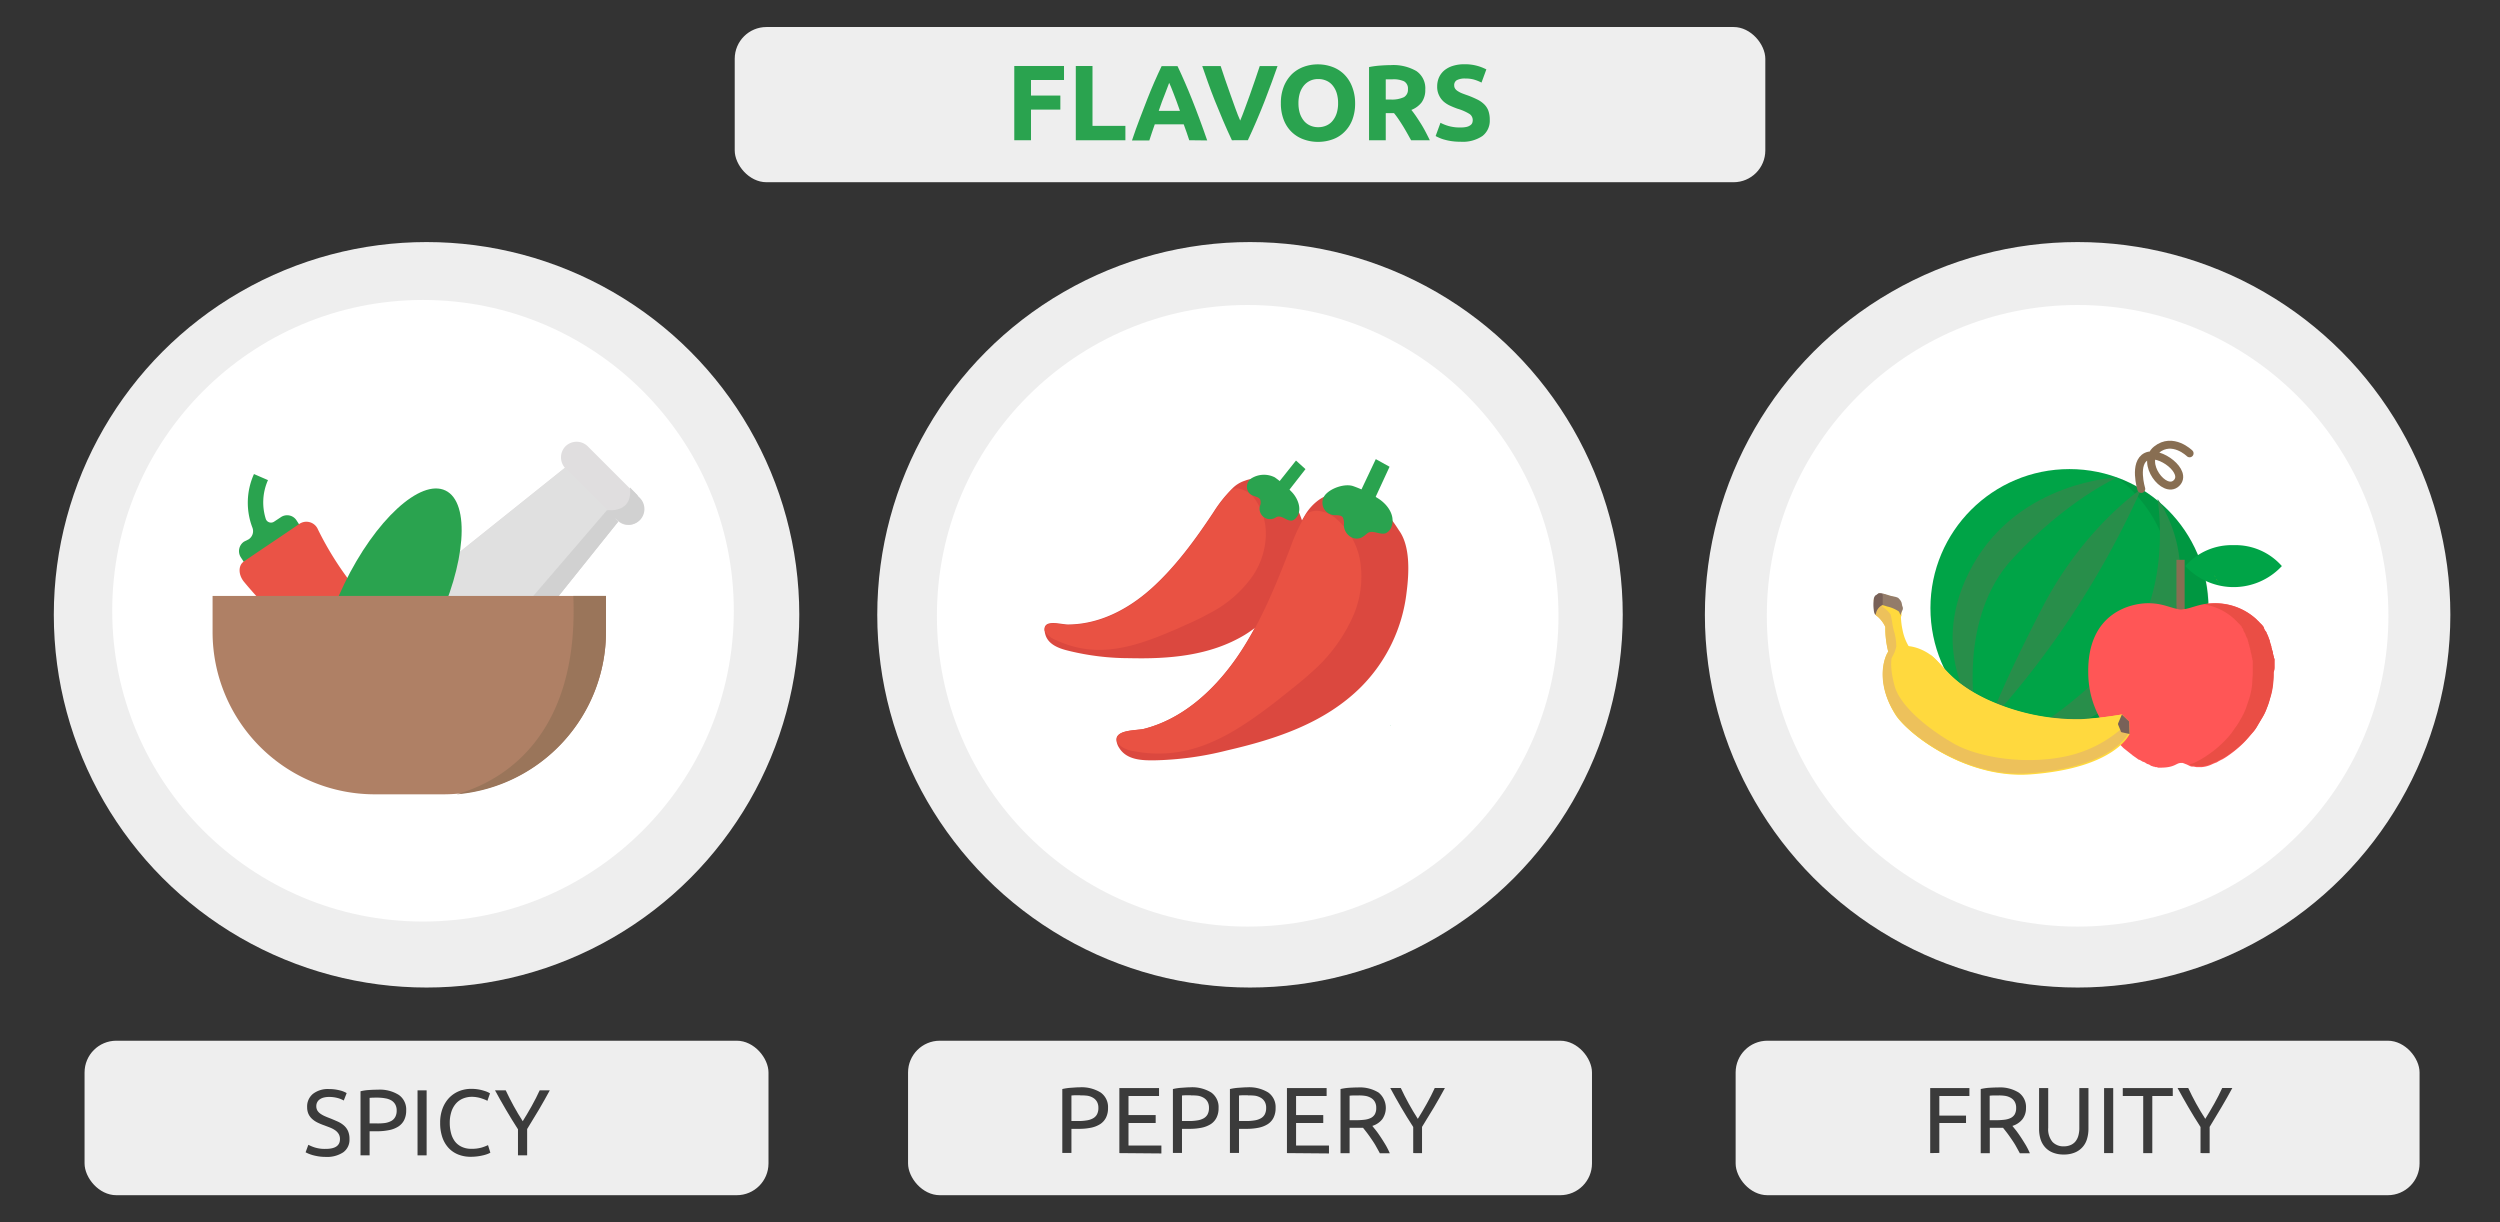 <svg id="Слой_1" data-name="Слой 1" xmlns="http://www.w3.org/2000/svg" width="630" height="308" viewBox="0 0 630 308">
  <rect x="0" y="0" width="630" height="308" fill="#333333" stroke="none"/>
  <defs>
    <style>
      .cls-1 {
        fill: #eee;
      }

      .cls-2 {
        fill: #fff;
      }

      .cls-17, .cls-3 {
        fill: none;
        stroke-linecap: round;
        stroke-linejoin: round;
        stroke-width: 2px;
      }

      .cls-3 {
        stroke: #fff;
      }

      .cls-4 {
        fill: #00a447;
      }

      .cls-5 {
        fill: #3b3b3b;
      }

      .cls-6 {
        fill: #2aa34f;
      }

      .cls-7 {
        fill: #ea5346;
      }

      .cls-8 {
        fill: #e0dedf;
      }

      .cls-9 {
        fill: #e0e0e0;
      }

      .cls-10 {
        fill: #d1d1d1;
      }

      .cls-11 {
        fill: #af8065;
      }

      .cls-12 {
        fill: #9a755a;
      }

      .cls-13 {
        fill: #db483f;
      }

      .cls-14 {
        fill: #e95243;
      }

      .cls-15 {
        fill: #288e4a;
      }

      .cls-16 {
        fill: #020203;
        opacity: 0.08;
        isolation: isolate;
      }

      .cls-17 {
        stroke: #886e52;
      }

      .cls-18 {
        fill: #886e52;
      }

      .cls-19 {
        fill: #75b72b;
      }

      .cls-20 {
        fill: #ff5656;
      }

      .cls-21 {
        fill: #ea4e45;
      }

      .cls-22 {
        fill: #ffd93e;
      }

      .cls-23 {
        fill: #edc15b;
      }

      .cls-24 {
        fill: #786158;
      }

      .cls-25 {
        fill: #937c6a;
      }
    </style>
  </defs>
  <rect class="cls-1" x="437.38" y="262.26" width="172.35" height="38.93" rx="8"/>
  <circle class="cls-1" cx="523.56" cy="154.93" r="93.93"/>
  <circle class="cls-2" cx="523.56" cy="155.18" r="78.32"/>
  <rect class="cls-1" x="21.31" y="262.26" width="172.35" height="38.93" rx="8"/>
  <g>
    <circle class="cls-1" cx="107.49" cy="154.93" r="93.93"/>
    <circle class="cls-2" cx="106.6" cy="153.91" r="78.32"/>
    <line class="cls-3" x1="108.09" y1="140.35" x2="108.98" y2="193.1"/>
    <path class="cls-3" d="M90.29,157.74s10.14.83,10.77,8.78-7.77,11.58-7.77,11.58"/>
    <path class="cls-3" d="M93.54,136.26c3.83-2.39,8.81.13,9,4.13a6.66,6.66,0,0,1-2.41,5.82"/>
    <path class="cls-3" d="M126.62,157s-10.1,1.17-10.47,9.14,8.16,11.31,8.16,11.31"/>
    <path class="cls-3" d="M51.24,125.36A9,9,0,0,0,53,135.51c4.52,4.81,16.93,7.85,16.93,7.85"/>
  </g>
  <rect class="cls-1" x="228.83" y="262.26" width="172.35" height="38.93" rx="8"/>
  <g>
    <circle class="cls-1" cx="315" cy="154.93" r="93.93"/>
    <circle class="cls-2" cx="314.42" cy="155.18" r="78.32"/>
    <path class="cls-4" d="M350.51,182.68l0,.16c-.16-.08,0-.1,0-.16Z"/>
    <path class="cls-3" d="M309.16,127s7.25,4.75,13-.25"/>
  </g>
  <rect class="cls-1" x="185.15" y="6.81" width="259.71" height="39.11" rx="8"/>
  <g>
    <path class="cls-5" d="M272.05,274a9.17,9.17,0,0,1,5.31,1.31,4.47,4.47,0,0,1,1.86,3.91,5.25,5.25,0,0,1-.51,2.42,4.22,4.22,0,0,1-1.47,1.64,6.84,6.84,0,0,1-2.33.91,15.21,15.21,0,0,1-3.09.28H270v6.07h-2.3V274.44a13.27,13.27,0,0,1,2.17-.32C270.66,274.07,271.39,274,272.05,274Zm.19,2c-1,0-1.72,0-2.24.07v6.43h1.72a12.49,12.49,0,0,0,2.13-.16,4.58,4.58,0,0,0,1.59-.52,2.49,2.49,0,0,0,1-1,3.31,3.31,0,0,0,.35-1.63,3.05,3.05,0,0,0-.36-1.56,2.76,2.76,0,0,0-1-1,4,4,0,0,0-1.45-.51A10.79,10.79,0,0,0,272.24,276.05Z"/>
    <path class="cls-5" d="M282.08,290.58V274.2h10v2h-7.7V281h6.85V283h-6.85v5.67h8.29v2Z"/>
    <path class="cls-5" d="M299.92,274a9.17,9.17,0,0,1,5.31,1.31,4.49,4.49,0,0,1,1.85,3.91,5.25,5.25,0,0,1-.51,2.42,4.19,4.19,0,0,1-1.46,1.64,6.92,6.92,0,0,1-2.33.91,15.31,15.31,0,0,1-3.1.28h-1.82v6.07h-2.29V274.44a13.31,13.31,0,0,1,2.16-.32C298.53,274.07,299.26,274,299.92,274Zm.19,2c-1,0-1.73,0-2.25.07v6.43h1.73a12.49,12.49,0,0,0,2.13-.16,4.58,4.58,0,0,0,1.59-.52,2.49,2.49,0,0,0,1-1,3.42,3.42,0,0,0,.35-1.63,3.05,3.05,0,0,0-.36-1.56,2.76,2.76,0,0,0-1-1,4.09,4.09,0,0,0-1.45-.51A10.88,10.88,0,0,0,300.11,276.05Z"/>
    <path class="cls-5" d="M314.29,274a9.17,9.17,0,0,1,5.31,1.31,4.49,4.49,0,0,1,1.85,3.91,5.25,5.25,0,0,1-.51,2.42,4.11,4.11,0,0,1-1.46,1.64,6.92,6.92,0,0,1-2.33.91,15.31,15.31,0,0,1-3.1.28h-1.82v6.07h-2.29V274.44a13.31,13.31,0,0,1,2.16-.32C312.9,274.07,313.63,274,314.29,274Zm.19,2c-1,0-1.73,0-2.25.07v6.43H314a12.49,12.49,0,0,0,2.13-.16,4.58,4.58,0,0,0,1.59-.52,2.49,2.49,0,0,0,1-1,3.42,3.42,0,0,0,.35-1.63,3.05,3.05,0,0,0-.36-1.56,2.76,2.76,0,0,0-1-1,4.09,4.09,0,0,0-1.45-.51A10.88,10.88,0,0,0,314.48,276.05Z"/>
    <path class="cls-5" d="M324.31,290.58V274.2h10v2h-7.7V281h6.85V283h-6.85v5.67h8.29v2Z"/>
    <path class="cls-5" d="M345.82,283.73l1,1.24c.39.51.78,1.08,1.19,1.7s.82,1.28,1.22,1.95a22,22,0,0,1,1,2h-2.51c-.31-.59-.66-1.2-1-1.82s-.74-1.2-1.12-1.76-.75-1.08-1.12-1.57-.71-.91-1-1.27l-.62,0H340.1v6.4h-2.29V274.44a13.31,13.31,0,0,1,2.16-.32c.8-.05,1.53-.08,2.19-.08a8.94,8.94,0,0,1,5.26,1.3,5,5,0,0,1,.94,6.66A5,5,0,0,1,345.82,283.73Zm-3.47-7.68c-1,0-1.73,0-2.25.07v6.17h1.63a17,17,0,0,0,2.13-.12,5,5,0,0,0,1.6-.45,2.43,2.43,0,0,0,1-.93,3.11,3.11,0,0,0,.35-1.6,3,3,0,0,0-.35-1.53,2.63,2.63,0,0,0-1-1,4,4,0,0,0-1.42-.5A10.54,10.54,0,0,0,342.35,276.05Z"/>
    <path class="cls-5" d="M356.13,290.58V284c-1.09-1.68-2.11-3.34-3.08-5s-1.86-3.25-2.71-4.83H353c.6,1.3,1.27,2.61,2,3.94s1.5,2.61,2.29,3.84q1.16-1.85,2.27-3.84c.74-1.33,1.42-2.64,2-3.94h2.56q-1.28,2.37-2.72,4.81c-1,1.63-2,3.29-3.05,5v6.61Z"/>
  </g>
  <g>
    <path class="cls-5" d="M82.08,289.52c2.4,0,3.59-.82,3.59-2.46a2.42,2.42,0,0,0-.32-1.29,3.12,3.12,0,0,0-.86-.92,6.08,6.08,0,0,0-1.24-.67c-.47-.19-1-.38-1.48-.57a14.4,14.4,0,0,1-1.7-.7,5.6,5.6,0,0,1-1.39-.92,3.79,3.79,0,0,1-.94-1.26A4.16,4.16,0,0,1,77.4,279a4.09,4.09,0,0,1,1.47-3.35,6.13,6.13,0,0,1,4-1.21,10.75,10.75,0,0,1,2.7.32,6.13,6.13,0,0,1,1.79.7l-.73,1.87a6.61,6.61,0,0,0-1.48-.61,8.25,8.25,0,0,0-2.28-.29,5.32,5.32,0,0,0-1.23.14,3,3,0,0,0-1,.43,2,2,0,0,0-.68.72,2.08,2.08,0,0,0-.25,1,2.24,2.24,0,0,0,.26,1.12,2.75,2.75,0,0,0,.74.79,6.23,6.23,0,0,0,1.09.62c.42.19.88.38,1.39.57.71.28,1.36.57,2,.85a6.28,6.28,0,0,1,1.53,1,4,4,0,0,1,1,1.4,4.94,4.94,0,0,1,.35,2,3.86,3.86,0,0,1-1.57,3.31,7.37,7.37,0,0,1-4.43,1.16,12.09,12.09,0,0,1-1.78-.13,13.65,13.65,0,0,1-1.46-.31,9.92,9.92,0,0,1-1.1-.38c-.3-.13-.55-.25-.72-.34l.69-1.89a10.53,10.53,0,0,0,1.65.68A8.57,8.57,0,0,0,82.08,289.52Z"/>
    <path class="cls-5" d="M95.2,274.6a9,9,0,0,1,5.3,1.32,4.47,4.47,0,0,1,1.86,3.91,5.3,5.3,0,0,1-.51,2.42,4.17,4.17,0,0,1-1.46,1.63,6.72,6.72,0,0,1-2.33.91,15.34,15.34,0,0,1-3.1.29H93.14v6.07H90.85V275a12.15,12.15,0,0,1,2.16-.32Q94.21,274.6,95.2,274.6Zm.19,2c-1,0-1.73,0-2.25.07v6.43h1.73A13.63,13.63,0,0,0,97,283a4.86,4.86,0,0,0,1.6-.52,2.53,2.53,0,0,0,1-1,3.31,3.31,0,0,0,.36-1.63,3,3,0,0,0-.37-1.56,2.76,2.76,0,0,0-1-1,4.29,4.29,0,0,0-1.45-.5A9.91,9.91,0,0,0,95.39,276.61Z"/>
    <path class="cls-5" d="M105.22,274.77h2.29v16.38h-2.29Z"/>
    <path class="cls-5" d="M118.62,291.51a8.32,8.32,0,0,1-3.14-.57,6.66,6.66,0,0,1-2.44-1.66,7.54,7.54,0,0,1-1.57-2.68,11.07,11.07,0,0,1-.55-3.65,9.87,9.87,0,0,1,.62-3.65,8,8,0,0,1,1.69-2.69,7.28,7.28,0,0,1,2.48-1.65,8.08,8.08,0,0,1,3-.57,11.17,11.17,0,0,1,1.83.14,11,11,0,0,1,1.42.34,6.84,6.84,0,0,1,1,.37,4.42,4.42,0,0,1,.52.29l-.66,1.89a3.21,3.21,0,0,0-.62-.31c-.26-.11-.57-.22-.91-.33a7.52,7.52,0,0,0-1.11-.27,7,7,0,0,0-1.21-.11,5.81,5.81,0,0,0-2.34.45,4.8,4.8,0,0,0-1.78,1.3,5.89,5.89,0,0,0-1.12,2.07,8.91,8.91,0,0,0-.39,2.73,10,10,0,0,0,.34,2.67,5.91,5.91,0,0,0,1,2.07,4.61,4.61,0,0,0,1.72,1.33,5.57,5.57,0,0,0,2.39.48,8.87,8.87,0,0,0,2.63-.33,12.09,12.09,0,0,0,1.56-.6l.59,1.9a4.6,4.6,0,0,1-.59.29,8,8,0,0,1-1.07.34,13.07,13.07,0,0,1-3.33.41Z"/>
    <path class="cls-5" d="M130.53,291.15v-6.57c-1.08-1.69-2.11-3.35-3.07-5s-1.87-3.24-2.72-4.82h2.7c.6,1.29,1.27,2.6,2,3.94s1.5,2.61,2.29,3.84q1.15-1.85,2.27-3.84c.74-1.34,1.42-2.65,2-3.94h2.55q-1.28,2.37-2.71,4.81c-1,1.63-2,3.28-3,4.95v6.62Z"/>
  </g>
  <g>
    <path class="cls-5" d="M486.41,290.58V274.2h9.88v2h-7.58v4.94h6.73V283h-6.73v7.54Z"/>
    <path class="cls-5" d="M507.12,283.73l1,1.24c.38.51.78,1.08,1.19,1.7s.81,1.28,1.22,1.95a19.51,19.51,0,0,1,1,2H509c-.32-.59-.66-1.2-1-1.82s-.74-1.2-1.12-1.76-.75-1.08-1.12-1.57-.71-.91-1-1.27l-.63,0h-2.7v6.4h-2.29V274.44a13,13,0,0,1,2.16-.32c.79-.05,1.52-.08,2.18-.08a8.92,8.92,0,0,1,5.26,1.3,4.46,4.46,0,0,1,1.81,3.88,4.55,4.55,0,0,1-.86,2.78A5.07,5.07,0,0,1,507.12,283.73Zm-3.48-7.68c-1,0-1.72,0-2.24.07v6.17H503a17,17,0,0,0,2.13-.12,4.82,4.82,0,0,0,1.59-.45,2.46,2.46,0,0,0,1-.93,3.22,3.22,0,0,0,.35-1.6,3.06,3.06,0,0,0-.35-1.53,2.63,2.63,0,0,0-1-1,4,4,0,0,0-1.42-.5A10.57,10.57,0,0,0,503.64,276.05Z"/>
    <path class="cls-5" d="M520.07,290.94a7.2,7.2,0,0,1-2.79-.5,5.18,5.18,0,0,1-1.94-1.36,5.47,5.47,0,0,1-1.12-2,8.73,8.73,0,0,1-.37-2.55V274.2h2.3v10a5,5,0,0,0,1.08,3.57,3.8,3.8,0,0,0,2.84,1.11,4.37,4.37,0,0,0,1.6-.28,3.27,3.27,0,0,0,1.24-.83,4,4,0,0,0,.8-1.46,6.91,6.91,0,0,0,.28-2.11v-10h2.3v10.29a8.73,8.73,0,0,1-.37,2.55,5.23,5.23,0,0,1-3.07,3.4A7.12,7.12,0,0,1,520.07,290.94Z"/>
    <path class="cls-5" d="M530.23,274.2h2.3v16.38h-2.3Z"/>
    <path class="cls-5" d="M547.54,274.2v2h-5.16v14.39h-2.29V276.19h-5.15v-2Z"/>
    <path class="cls-5" d="M554.53,290.58V284q-1.63-2.52-3.07-5t-2.72-4.83h2.69c.6,1.3,1.27,2.61,2,3.94s1.51,2.61,2.3,3.84c.77-1.23,1.52-2.51,2.27-3.84s1.41-2.64,2-3.94h2.55q-1.27,2.37-2.72,4.81c-1,1.63-2,3.29-3,5v6.61Z"/>
  </g>
  <g>
    <path class="cls-6" d="M255.6,35.34V16.63h12.53v3.53h-8.32v3.92h7.4v3.54h-7.4v7.72Z"/>
    <path class="cls-6" d="M283.6,31.72v3.62H271.1V16.63h4.21V31.72Z"/>
    <path class="cls-6" d="M299.69,35.34c-.21-.65-.43-1.32-.67-2l-.72-2H291c-.23.68-.47,1.36-.71,2.05s-.45,1.35-.66,2h-4.37q1-3,2-5.59t1.86-4.83c.6-1.52,1.2-3,1.78-4.31s1.2-2.69,1.83-4h4c.62,1.29,1.22,2.62,1.82,4s1.2,2.79,1.8,4.31,1.23,3.12,1.86,4.83,1.31,3.57,2,5.59Zm-5.06-14.47c-.09.27-.23.64-.41,1.1s-.39,1-.62,1.63-.49,1.28-.78,2L292,27.94h5.35c-.28-.81-.56-1.59-.83-2.33s-.52-1.41-.76-2-.46-1.15-.64-1.62S294.74,21.13,294.63,20.87Z"/>
    <path class="cls-6" d="M310.44,35.34c-.74-1.57-1.48-3.2-2.2-4.9s-1.41-3.36-2.07-5-1.25-3.24-1.79-4.75-1-2.87-1.42-4.05h4.64c.35,1.08.74,2.25,1.17,3.5s.87,2.49,1.31,3.73.87,2.43,1.28,3.57.8,2.11,1.17,2.94c.35-.82.74-1.8,1.15-2.94s.85-2.32,1.3-3.56.88-2.49,1.3-3.74.82-2.41,1.18-3.5h4.48c-.42,1.19-.9,2.54-1.45,4.05s-1.14,3.09-1.79,4.75-1.33,3.33-2.05,5-1.45,3.32-2.19,4.89Z"/>
    <path class="cls-6" d="M341.49,26a11.41,11.41,0,0,1-.72,4.22,8.58,8.58,0,0,1-2,3.05,7.91,7.91,0,0,1-2.95,1.85,10.63,10.63,0,0,1-3.69.63,10.36,10.36,0,0,1-3.62-.63,8.32,8.32,0,0,1-3-1.85,8.5,8.5,0,0,1-2-3.05,11.2,11.2,0,0,1-.73-4.22,11.09,11.09,0,0,1,.75-4.23,9.22,9.22,0,0,1,2-3.06,8.55,8.55,0,0,1,3-1.87,10.32,10.32,0,0,1,3.55-.62,10.55,10.55,0,0,1,3.62.62,8.37,8.37,0,0,1,3,1.87,8.84,8.84,0,0,1,2,3.06A11.29,11.29,0,0,1,341.49,26Zm-14.28,0a8.66,8.66,0,0,0,.33,2.48,5.93,5.93,0,0,0,1,1.91,4.3,4.3,0,0,0,1.56,1.22,4.84,4.84,0,0,0,2.1.44,4.93,4.93,0,0,0,2.1-.44,4.14,4.14,0,0,0,1.56-1.22,5.73,5.73,0,0,0,1-1.91,8.31,8.31,0,0,0,.34-2.48,8.49,8.49,0,0,0-.34-2.5,5.69,5.69,0,0,0-1-1.92,4.14,4.14,0,0,0-1.56-1.22,4.93,4.93,0,0,0-2.1-.44,4.7,4.7,0,0,0-2.1.45,4.59,4.59,0,0,0-1.56,1.24,5.78,5.78,0,0,0-1,1.92A8.68,8.68,0,0,0,327.21,26Z"/>
    <path class="cls-6" d="M350.48,16.41a11.56,11.56,0,0,1,6.45,1.5,5.22,5.22,0,0,1,2.24,4.66,5.3,5.3,0,0,1-.9,3.2,6,6,0,0,1-2.61,1.93c.38.46.78,1,1.19,1.6s.82,1.24,1.23,1.89.8,1.34,1.17,2.05.73,1.41,1.06,2.1H355.6c-.35-.61-.69-1.24-1.05-1.87s-.71-1.24-1.08-1.83-.74-1.16-1.1-1.69a18,18,0,0,0-1.08-1.44h-2.08v6.83H345V16.9a23.31,23.31,0,0,1,2.85-.38C348.83,16.45,349.7,16.41,350.48,16.41Zm.24,3.59c-.3,0-.58,0-.82,0l-.69,0v5.08h1.19a7.13,7.13,0,0,0,3.4-.6,2.15,2.15,0,0,0,1-2,2.07,2.07,0,0,0-1-2A6.44,6.44,0,0,0,350.72,20Z"/>
    <path class="cls-6" d="M368.11,32.12a6.65,6.65,0,0,0,1.47-.14,2.68,2.68,0,0,0,.93-.41A1.3,1.3,0,0,0,371,31a2.13,2.13,0,0,0,.13-.78,1.83,1.83,0,0,0-.86-1.53,12.44,12.44,0,0,0-3-1.3c-.61-.22-1.23-.47-1.84-.75a6.76,6.76,0,0,1-1.64-1.05A4.9,4.9,0,0,1,362.63,24a4.77,4.77,0,0,1-.46-2.2,5.56,5.56,0,0,1,.48-2.34A5.05,5.05,0,0,1,364,17.71a6.32,6.32,0,0,1,2.16-1.12,9.41,9.41,0,0,1,2.86-.4,11.67,11.67,0,0,1,3.27.41,11.8,11.8,0,0,1,2.27.89l-1.22,3.32a10.7,10.7,0,0,0-1.74-.71,7.47,7.47,0,0,0-2.31-.31,4.35,4.35,0,0,0-2.17.41,1.42,1.42,0,0,0-.66,1.29,1.48,1.48,0,0,0,.24.86,2.23,2.23,0,0,0,.69.63,5.82,5.82,0,0,0,1,.52c.38.15.81.31,1.28.47,1,.36,1.82.72,2.54,1.07a6.73,6.73,0,0,1,1.79,1.23,4.4,4.4,0,0,1,1.07,1.64,6.74,6.74,0,0,1,.35,2.3,4.86,4.86,0,0,1-1.84,4.06,8.87,8.87,0,0,1-5.53,1.45,15.09,15.09,0,0,1-2.24-.15,13.31,13.31,0,0,1-1.77-.37,8.36,8.36,0,0,1-1.32-.46,9.23,9.23,0,0,1-.94-.46L363,30.94a10.21,10.21,0,0,0,5.08,1.18Z"/>
  </g>
  <g>
    <path class="cls-6" d="M70.75,130.35l-1.68,1.11a1.4,1.4,0,0,1-1.94-.38,1.27,1.27,0,0,1-.15-.31,13.81,13.81,0,0,1,.55-9.78L64,119.46A17.57,17.57,0,0,0,63.62,133a2.45,2.45,0,0,1-1,2.93l-1.12.56a2.89,2.89,0,0,0-.84,3.91l1.54,2.38,14-9.36-1.53-2.37a2.81,2.81,0,0,0-3.89-.72Z"/>
    <path class="cls-7" d="M135,178.94c.14-.28.28-.42.28-.7a3.22,3.22,0,0,1,1.54-1.53,80,80,0,0,1-56.7-43.29,3.15,3.15,0,0,0-4.12-1.7l-.35.16c-5.72,3.91-8.52,5.73-14.24,9.64-1.4,1-1.4,3.35.14,5.17a94.06,94.06,0,0,0,72.75,34.21A11.44,11.44,0,0,1,135,178.94Z"/>
    <polygon class="cls-8" points="145.45 115.41 158.3 128.25 113.06 184.81 88.9 160.65 145.45 115.41"/>
    <polygon class="cls-9" points="145.45 115.41 158.3 128.25 113.06 184.81 88.9 160.65 145.45 115.41"/>
    <path class="cls-8" d="M155.51,131.05l-13-13a4,4,0,0,1,0-5.59h0a4,4,0,0,1,5.59,0l13,13a4,4,0,0,1,0,5.59h0a3.73,3.73,0,0,1-5.26.32C155.72,131.27,155.61,131.16,155.51,131.05Z"/>
    <path class="cls-10" d="M161.23,125.46,158.72,123a4,4,0,0,1,0,5.58h0a4,4,0,0,1-5.59,0l2.52,2.52a4,4,0,0,0,5.58,0h0A4,4,0,0,0,161.23,125.46Z"/>
    <polygon class="cls-10" points="113.06 184.81 108.59 180.2 152.99 128.53 155.79 131.47 113.06 184.81"/>
    <path class="cls-10" d="M153,128.53s6.57,1,5.73-5.72l1.95,2-.69,4.47-2.66,1.12-1.81.28h-1.26Z"/>
    <ellipse class="cls-6" cx="98.21" cy="152.65" rx="32.26" ry="12.71" transform="translate(-81.98 174.51) rotate(-64.16)"/>
    <path class="cls-11" d="M111.66,200.17H94.48a40.89,40.89,0,0,1-40.91-40.86v-9.13h99.14v9.07A41,41,0,0,1,111.66,200.17Z"/>
    <path class="cls-12" d="M152.71,159.25v-9.07h-8.23v.14c1.67,41.75-25.7,48.59-29.33,49.85A41.16,41.16,0,0,0,152.71,159.25Z"/>
  </g>
  <g>
    <g>
      <polygon class="cls-6" points="323 125.88 320.49 123.72 326.59 116.06 328.98 118.22 323 125.88"/>
      <g>
        <path class="cls-13" d="M326.83,143.6A31.35,31.35,0,0,1,313.66,160c-8.74,5.26-19,6.1-29.09,5.86a63.9,63.9,0,0,1-15-1.79c-2-.48-5.27-1.32-6.11-4.07a6.08,6.08,0,0,1-.24-1.2c-.24-2.87,4.07-1.44,5.87-1.44,7.78,0,15.08-3.71,21.07-9.09s11-12.21,15.68-19.28a33.39,33.39,0,0,1,4.67-5.86,7.74,7.74,0,0,1,3.23-2,7.2,7.2,0,0,1,5-.12c5,1.44,7.3,4.19,9.34,10.06C329.46,134.86,328,140.13,326.83,143.6Z"/>
        <path class="cls-14" d="M318.93,135.94a19.22,19.22,0,0,1-3.35,9.33,30.06,30.06,0,0,1-11.14,9.46c-2.51,1.44-5.14,2.51-7.78,3.71-7.18,3.11-14.84,6.11-22.74,5.15a26.09,26.09,0,0,1-7.78-2.28,5.41,5.41,0,0,1-2.64-2c-.12-.12-.12-.24-.24-.36-.24-2.87,4.07-1.44,5.87-1.44,7.78,0,15.08-3.71,21.07-9.09s11-12.22,15.68-19.28a33.39,33.39,0,0,1,4.67-5.86,3,3,0,0,1,1.79-.12,6.63,6.63,0,0,1,4,2.75A15.18,15.18,0,0,1,318.93,135.94Z"/>
      </g>
      <path class="cls-6" d="M316.06,125c.59.24,1.31.36,1.55,1a2.39,2.39,0,0,1-.12,1.56,2.63,2.63,0,0,0,1.91,3.19,2.68,2.68,0,0,0,1.56-.08c.36-.12.6-.36,1-.48,1.2-.24,2.28,1.08,3.47,1,.6,0,1.2-.6,1.56-1.2,1.08-1.92,0-4.55-1.56-6.11a30,30,0,0,0-4.19-3.59,6,6,0,0,0-5.86.24,2.52,2.52,0,0,0-.76,3.48A2.48,2.48,0,0,0,316.06,125Z"/>
    </g>
    <g>
      <polygon class="cls-6" points="345.03 128.75 341.43 126.84 346.7 115.7 350.17 117.62 345.03 128.75"/>
      <g>
        <path class="cls-13" d="M354.48,149.1a40.4,40.4,0,0,1-11.49,24c-9.1,9.09-21.43,13.16-33.76,16a80.61,80.61,0,0,1-18.55,2.51c-2.64,0-6.71,0-8.62-3.11a4,4,0,0,1-.6-1.32c-1.08-3.35,4.55-3,6.7-3.47,9.46-2.39,17.24-9.22,23.11-17.48S321.2,148,325,138.09a45,45,0,0,1,4.07-8.62,12.9,12.9,0,0,1,3.24-3.47,9.21,9.21,0,0,1,6.1-1.68c6.47.12,9.94,2.76,14.13,9.34C355.44,137.61,355.08,144.43,354.48,149.1Z"/>
        <path class="cls-14" d="M342.87,142.16a24.94,24.94,0,0,1-1.56,12.33,40.61,40.61,0,0,1-10.89,15c-2.75,2.52-5.63,4.67-8.5,7-7.9,6.1-16.28,12-26.1,13.17a32,32,0,0,1-10.05-.36,6.91,6.91,0,0,1-3.83-1.68,1.68,1.68,0,0,1-.36-.48c-1.08-3.35,4.55-3,6.7-3.47,9.46-2.39,17.24-9.22,23.11-17.48s9.93-18.19,13.76-28.13a44.38,44.38,0,0,1,4.07-8.62,5.93,5.93,0,0,1,2.16-.72,7.91,7.91,0,0,1,5.51,2.16A17.92,17.92,0,0,1,342.87,142.16Z"/>
      </g>
      <path class="cls-6" d="M336.41,129.83c.71,0,1.67,0,2,.6a3.57,3.57,0,0,1,.24,1.91,3.6,3.6,0,0,0,1.8,3,2.87,2.87,0,0,0,3.23-.24c.36-.24.72-.6,1.08-.84,1.31-.72,3,.6,4.43.12a2.84,2.84,0,0,0,1.55-1.92c.84-2.75-1.2-5.5-3.59-6.94a29,29,0,0,0-6.1-3c-2-.72-5.51.36-7.07,2.15a3.14,3.14,0,0,0,2.4,5.15Z"/>
    </g>
  </g>
  <g>
    <g>
      <circle class="cls-4" cx="521.5" cy="153.24" r="35.03"/>
      <path class="cls-15" d="M533.52,120.32s-24.45.92-36.32,22,.52,36.87.52,36.87-4.25-23.53,9.37-38.33S533.52,120.32,533.52,120.32Z"/>
      <path class="cls-16" d="M533.52,120.32a35,35,0,0,1-21.14,62.92,36,36,0,0,1-12-2.11,35.12,35.12,0,0,0,56.32-27.89A35.5,35.5,0,0,0,533.52,120.32Z"/>
      <path class="cls-15" d="M539.6,123.22s-14.41,9.67-24.72,29.49-13.61,29.21-13.61,29.21A223.44,223.44,0,0,0,539.6,123.22Z"/>
      <path class="cls-17" d="M539.6,123.22s-2-6.6,1.3-8.19,10.57,3.89,7.54,6.74-9.08-5.19-5-8.46,8.34.93,8.34.93"/>
      <path class="cls-15" d="M507.34,186.55s24.86-.94,36.89-22.74-.53-38.07-.53-38.07,4.23,24.32-9.52,39.58S507.34,186.55,507.34,186.55Z"/>
    </g>
    <path class="cls-18" d="M548.46,141.07v15.07c.39,0,.79.13,1,.13a2.59,2.59,0,0,0,1.07-.13V141.07Z"/>
    <path class="cls-4" d="M562.87,137.38a15.53,15.53,0,0,0-12.16,5.27,16.6,16.6,0,0,0,23.48.84q.43-.41.84-.84A15.56,15.56,0,0,0,562.87,137.38Z"/>
    <path class="cls-19" d="M556.92,143.85l.4.4Z"/>
    <path class="cls-19" d="M558,145c.13.13.26.26.26.39A2,2,0,0,1,558,145Z"/>
    <path class="cls-19" d="M557.45,144.56l.39.4Z"/>
    <path class="cls-19" d="M558.5,145.86a.65.65,0,0,1,.27.53C558.58,146.09,558.58,146,558.5,145.86Z"/>
    <path class="cls-19" d="M558.9,146.49c.13.13.13.26.26.54A1,1,0,0,0,558.9,146.49Z"/>
    <path class="cls-20" d="M573.17,168.17v-1.71a1,1,0,0,0-.13-.67,1,1,0,0,0-.13-.53c0-.26-.13-.39-.13-.66a1,1,0,0,0-.13-.53c0-.13-.13-.39-.13-.52s-.14-.27-.14-.53-.13-.4-.13-.53-.13-.26-.13-.4-.13-.26-.13-.52-.13-.28-.13-.41-.14-.26-.14-.38a7.14,7.14,0,0,0-.39-.94c0-.13-.13-.13-.13-.26a1,1,0,0,0-.27-.53c-.13-.13-.13-.13-.13-.26a.68.68,0,0,1-.26-.53c0-.13-.14-.13-.14-.26s-.26-.27-.26-.4l-.13-.13-.4-.4-.13-.13-.39-.41-.15-.13-.38-.39h0a15.26,15.26,0,0,0-10.38-4c-3.44,0-5.29,1-7.41,1.45-.39,0-.79.13-1,.13a2.72,2.72,0,0,1-1.06-.13c-2.12-.4-3.89-1.45-7.41-1.45-4.08,0-15.33,2.24-15.06,17.57A23.89,23.89,0,0,0,530.42,183h0l.79,1.18c0,.14.13.14.13.27.26.26.53.67.79.93l.13.12c.66.67,1.2,1.3,1.86,2l.13.13.79.8.14.13,2,1.59a.12.12,0,0,1,.12.13c.26.13.52.4.8.53l.13.13c.26.13.53.4.79.53h.13c.27.13.66.39.93.53h.13a2.73,2.73,0,0,1,.66.39c.13,0,.13.13.26.13a2.32,2.32,0,0,1,.66.27.13.13,0,0,1,.13.13c.27.13.53.13.66.26h.15c.13,0,.39.14.52.14h.13a.5.5,0,0,1,.4.13h.66c3.7,0,3.89-1.19,5.19-1.19h.4c.4.13.66.26,1.06.4l.79.39a1.46,1.46,0,0,0,.8.13c.25,0,.66.14.92.14h1.19a7.4,7.4,0,0,0,2.52-.66,12,12,0,0,1,1.29-.53,11.53,11.53,0,0,1,1.47-.79c.5-.29,1-.6,1.45-.93a28.4,28.4,0,0,0,3.83-3.17c.79-.79,1.45-1.6,2.24-2.52a8.81,8.81,0,0,0,1.3-1.85l1.19-2a11.69,11.69,0,0,0,1.07-2.26,17.8,17.8,0,0,0,.79-2.37,18.52,18.52,0,0,0,.79-3.89,19.91,19.91,0,0,0,.13-2.78h0A3.41,3.41,0,0,0,573.17,168.17Z"/>
    <path class="cls-21" d="M573.17,168.17v-1.71a1,1,0,0,0-.13-.67,1,1,0,0,0-.13-.53c0-.26-.13-.39-.13-.66a1,1,0,0,0-.13-.53c0-.13-.13-.39-.13-.52s-.14-.27-.14-.53-.13-.4-.13-.53-.13-.26-.13-.4-.13-.26-.13-.52-.13-.28-.13-.41-.14-.26-.14-.38a7.14,7.14,0,0,0-.39-.94c0-.13-.13-.13-.13-.26a1,1,0,0,0-.27-.53c-.13-.13-.13-.13-.13-.26a.68.68,0,0,1-.26-.53c0-.13-.14-.13-.14-.26s-.26-.27-.26-.4l-.13-.13-.4-.4-.13-.13-.39-.41-.15-.13-.38-.39h0a15.47,15.47,0,0,0-13.16-3.7,14.73,14.73,0,0,1,7.67,3.7h0l.4.39.13.13.39.41.13.13.4.4.13.13c.13.13.27.26.27.4s.13.13.13.26a.65.65,0,0,1,.26.53c0,.13.13.13.13.26s.14.26.27.53.13.13.13.26a4.44,4.44,0,0,0,.41.94c.14.27.13.25.13.38s.13.28.13.41.13.26.13.52.13.27.13.4.12.4.12.53.15.26.15.53.13.39.13.52a.89.89,0,0,0,.13.53c0,.27.13.4.13.66a1,1,0,0,0,.13.53c0,.26,0,.54.14.67v3h0c0,.94-.14,1.86-.14,2.78a17.79,17.79,0,0,1-.79,3.89l-.8,2.37a16.38,16.38,0,0,1-1.05,2.25c-.4.66-.8,1.46-1.19,2s-.92,1.3-1.3,1.86a22.19,22.19,0,0,1-2.24,2.51,25.77,25.77,0,0,1-3.89,3.17c-.53.4-1,.66-1.46.93a14.59,14.59,0,0,1-1.45.79,5.44,5.44,0,0,1-1.3.52c-.12,0-.25.14-.38.14.13,0,.13,0,.26.13a1.34,1.34,0,0,0,.79.13c.26,0,.66.13.92.13h1.19a6.92,6.92,0,0,0,2.52-.66c.39-.13.79-.39,1.29-.53a15.78,15.78,0,0,1,1.46-.79,16.87,16.87,0,0,0,1.45-.92,27.55,27.55,0,0,0,3.89-3.18c.81-.79,1.45-1.58,2.26-2.5a10,10,0,0,0,1.29-1.86l1.19-2a12.18,12.18,0,0,0,1.06-2.25,16.47,16.47,0,0,0,.79-2.37,17.22,17.22,0,0,0,.79-3.89,19.83,19.83,0,0,0,.13-2.78h0A3.44,3.44,0,0,0,573.17,168.17Z"/>
    <g>
      <path class="cls-22" d="M472.45,150.59a1.64,1.64,0,0,1,1.46-.84,7.69,7.69,0,0,1,1.71.26,9.29,9.29,0,0,1,1.85.53,2.57,2.57,0,0,1,1.3,1.3,4.89,4.89,0,0,1,.4,1.45V155a.49.49,0,0,1-.14.41,18.82,18.82,0,0,0,.43,3.42,12.54,12.54,0,0,0,3.3,6.34l-6.48.53a24.26,24.26,0,0,1-1.18-7.27v-.53a7.79,7.79,0,0,0-2-2.6,1.09,1.09,0,0,1-.53-.53,1,1,0,0,1-.13-.66,14.67,14.67,0,0,1-.13-2.39A1,1,0,0,1,472.45,150.59Z"/>
      <path class="cls-22" d="M534.71,180.06l1.82,1.73.13,3.18s-3.53,8.58-24.94,10.18c-15.87,1.18-30-9.54-33.56-14.56-4.49-6.48-4.1-12.68-2.37-15.86,1.18-2.11,5.28-2.9,9.65-.39s5,7.14,15.33,12a54.25,54.25,0,0,0,23.66,5C529.42,181,534.71,180.06,534.71,180.06Z"/>
      <path class="cls-22" d="M475.57,164.6a2.24,2.24,0,0,1,.4-.53l.79-.26,2.59-.53s-.66.93,1.3,5A32.9,32.9,0,0,0,500.74,185c20.35,5.68,33.57-2.13,33.57-2.13a7,7,0,0,1,2.12-.39v2.32s-3.57,8.6-25,10.18c-15.86,1.2-30-9.52-33.57-14.54C473.65,174,474,167.78,475.57,164.6Z"/>
      <path class="cls-23" d="M478,180.47c-4.5-6.49-4.09-12.69-2.38-15.87.14-.26.27-.39.4-.66l1.45-.26s-2,2.11,0,9.25c1.2,4.36,7,9.91,14.82,14.41,5.4,3.18,17.31,5.68,28.67,3.18A31.17,31.17,0,0,0,534.18,184l2.25-.26v.92s-3.57,8.6-25,10.19C495.72,196.07,481.57,185.48,478,180.47Z"/>
      <path class="cls-23" d="M473.11,155.35a1.22,1.22,0,0,1-.66-1.19,14.49,14.49,0,0,1-.13-2.37,2.53,2.53,0,0,1,.26-1.3,1.63,1.63,0,0,1,1.46-.79,3.69,3.69,0,0,1,1.19.13,2.58,2.58,0,0,0-.79,2.59c0,.13-.13.39,0,.52s.26.13.39.27a8.86,8.86,0,0,1,1.59,1.59c.39,1.45.39,2.37.79,4a14,14,0,0,1,.66,4.1,8.72,8.72,0,0,1-1.19,2.91h-.4a24.33,24.33,0,0,1-1.18-7.28V158A8,8,0,0,0,473.11,155.35Z"/>
      <path class="cls-22" d="M486.33,164.87h0c3.31,2.51,4.89,6.87,14.41,11.37a54.42,54.42,0,0,0,23.66,5,98.9,98.9,0,0,0,10.31-1.2l.54.53c-.28,1.07-1.86,1.3-2.6,1.6-11.37,2.11-24.72,0-33.58-5.19C492.93,173.33,490.43,169.36,486.33,164.87Z"/>
      <path class="cls-24" d="M534.71,180.06l1.82,1.73.13,3.18-1.86-.41a.43.43,0,0,1-.4-.4l-.65-1.58v-.26Z"/>
      <path class="cls-22" d="M478.39,156.53a1,1,0,0,1,.15.67,8.66,8.66,0,0,0,.92,4.09,1.41,1.41,0,0,1,.13.67.7.7,0,0,1-.26.53.41.41,0,0,1-.53-.13,1,1,0,0,1-.26-.66c-.41-1.46-.67-2.78-.94-4.23C477.6,157.07,478,156,478.39,156.53Z"/>
      <path class="cls-25" d="M474.83,149.67a12.21,12.21,0,0,1,1.29.39c.37.13,1.2.26,1.73.4.26.13.52.13.66.39a2.59,2.59,0,0,1,.66.94c.13.39.13.79.26,1.05a1.13,1.13,0,0,1,0,.92,7.34,7.34,0,0,0-.53,1.29c-.13-.38-.26-.92-.53-1.05a8.72,8.72,0,0,0-2.91-1.19c-.26-.13-.92-.26-1.18-.39s-.53-.14-.66-.27a.71.71,0,0,1-.4-.66,1.78,1.78,0,0,0-.13-.79V150a.5.5,0,0,1,.45-.54h.08A3.55,3.55,0,0,1,474.83,149.67Z"/>
      <path class="cls-24" d="M474.44,149.93v2.41a.14.14,0,0,1-.12.15h0a3.05,3.05,0,0,0-1.6,2.24.13.13,0,1,1-.26,0,2.6,2.6,0,0,1-.27-1.06,9.43,9.43,0,0,1,0-2.6,1.52,1.52,0,0,1,.4-1c.13-.13.26-.13.4-.26S474.27,149.27,474.44,149.93Z"/>
    </g>
  </g>
</svg>

